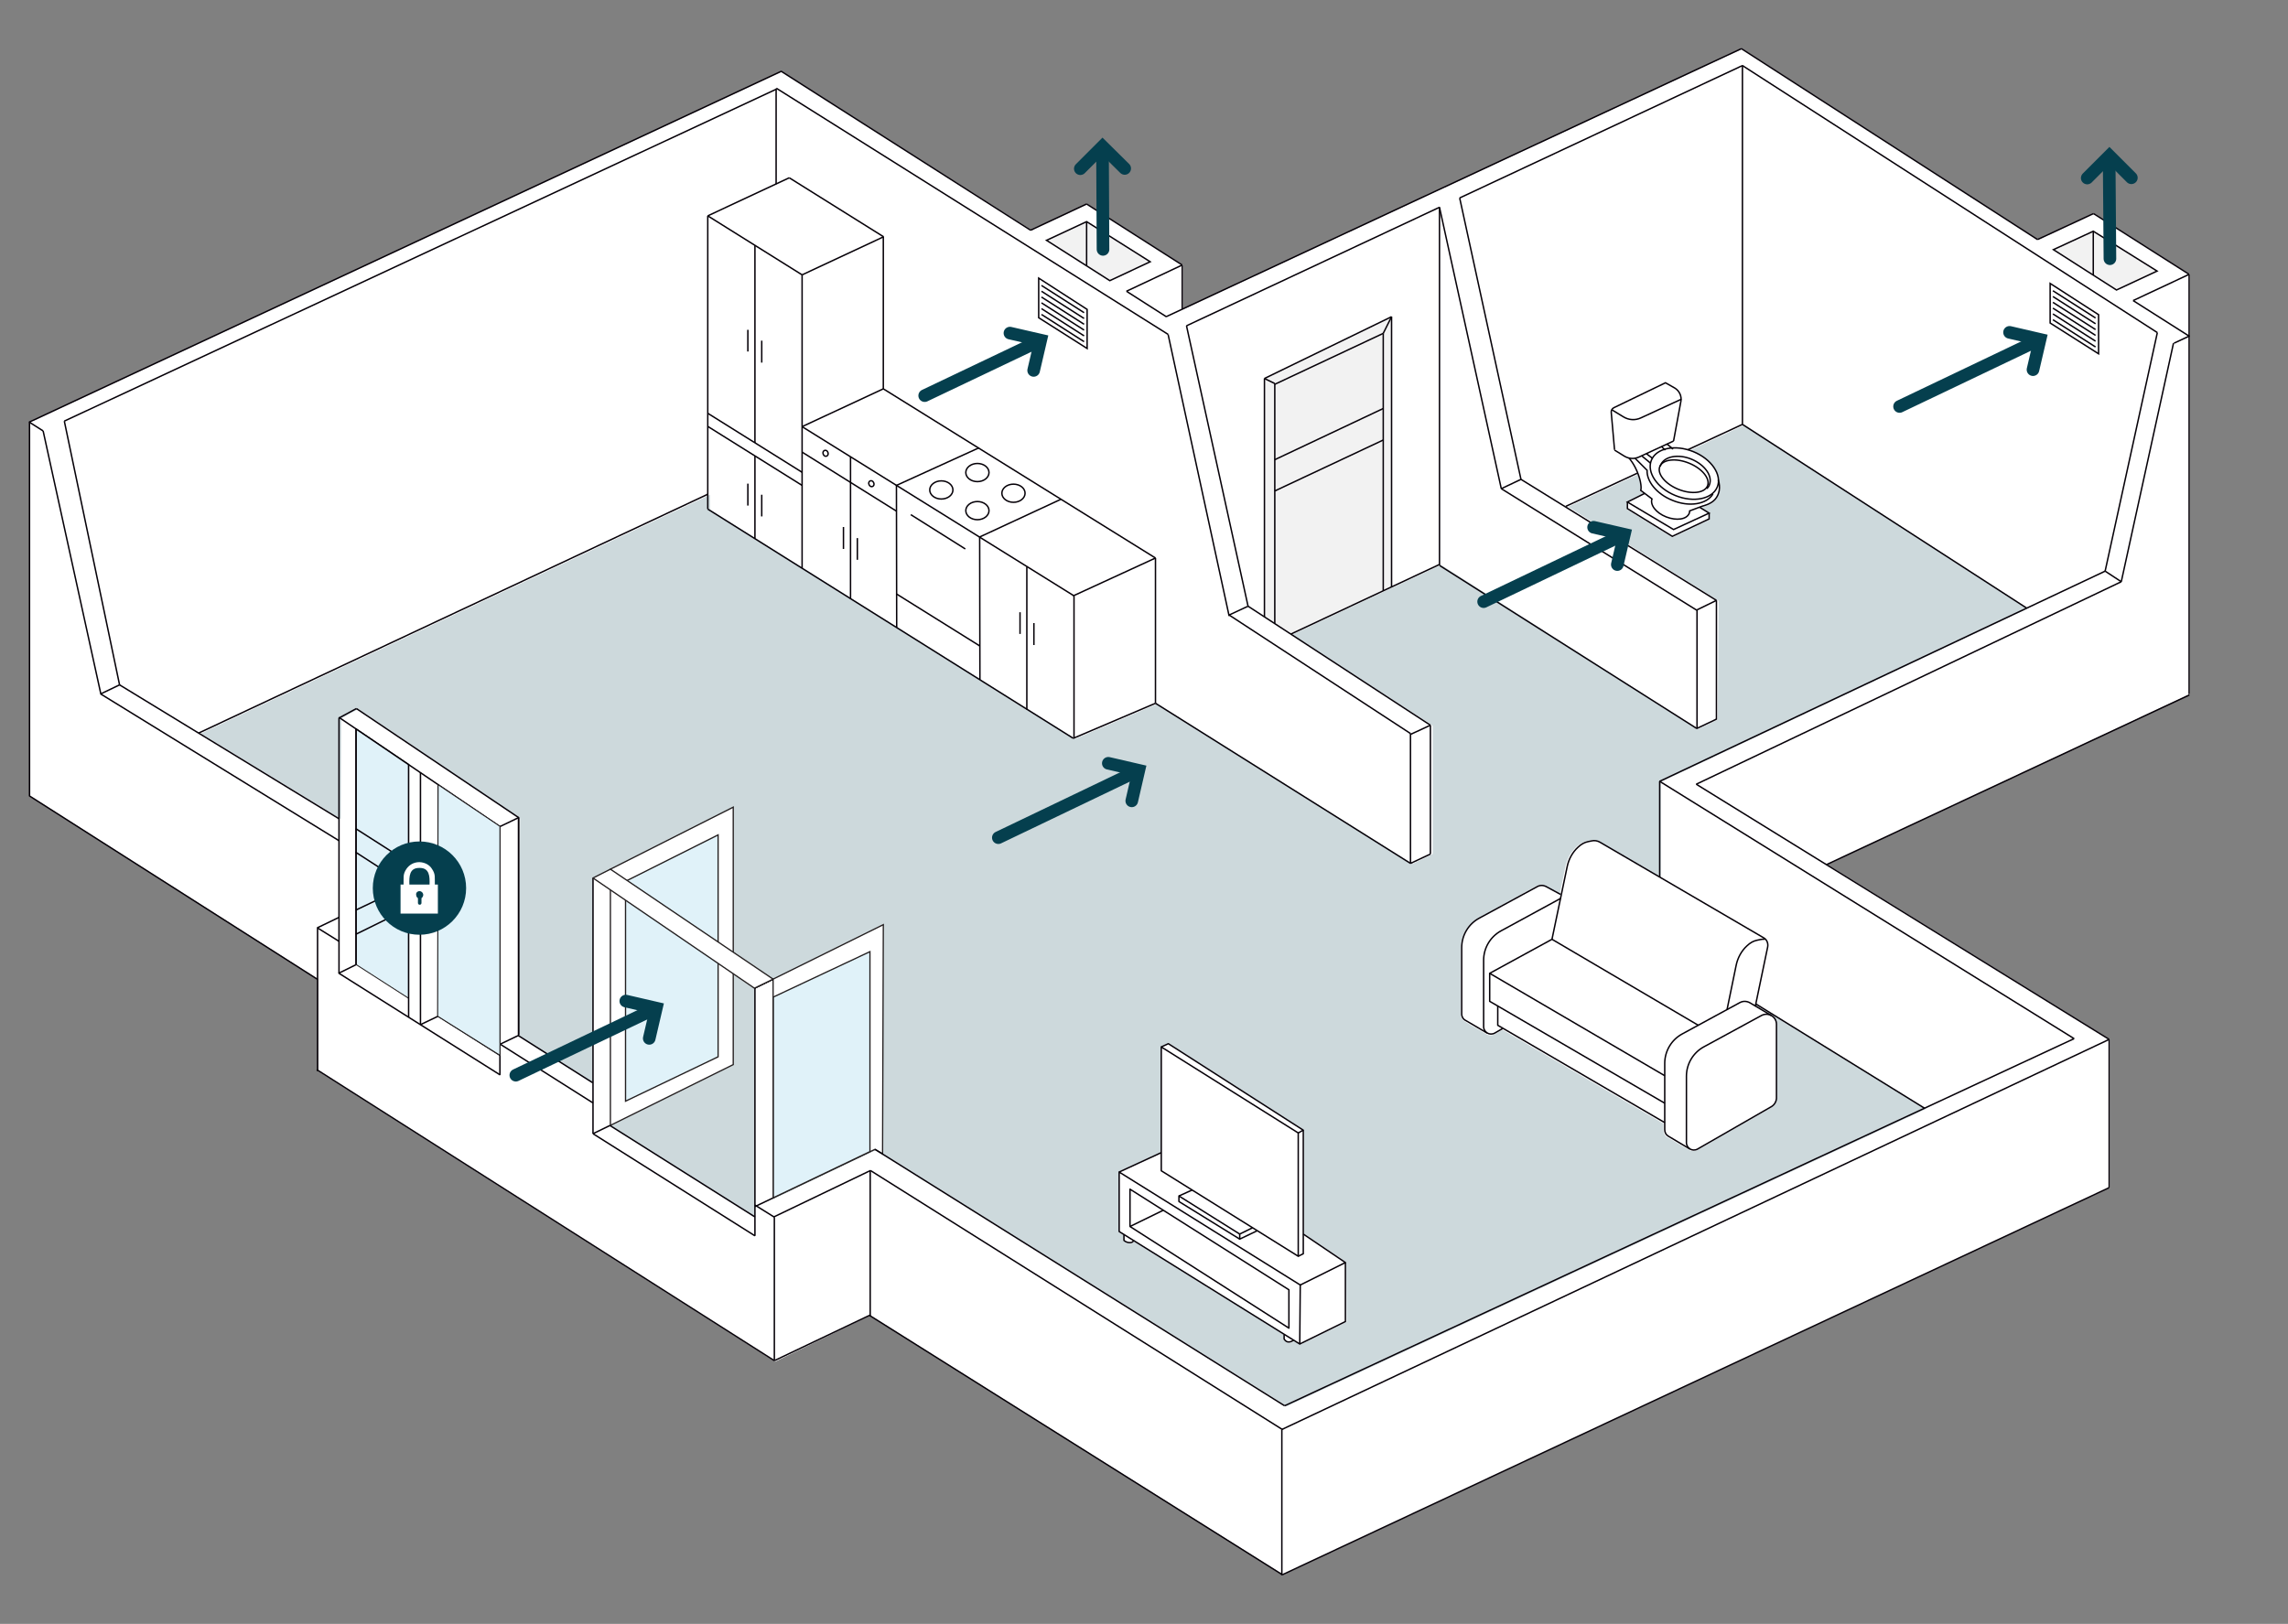 <?xml version="1.0" encoding="utf-8"?>
<!-- Generator: Adobe Illustrator 21.1.0, SVG Export Plug-In . SVG Version: 6.00 Build 0)  -->
<svg version="1.1" id="Слой_1" xmlns="http://www.w3.org/2000/svg" xmlns:xlink="http://www.w3.org/1999/xlink" x="0px" y="0px"
	 viewBox="0 0 907.1 644" style="enable-background:new 0 0 907.1 644;" xml:space="preserve">
<rect x="0" y="0" width="907.1" height="644" fill="#808080" stroke="none"/>
<style type="text/css">
	.st0{fill:#FFFFFF;}
	.st1{fill:#E0F2F9;stroke:#231F20;stroke-width:0.381;stroke-miterlimit:22.926;}
	.st2{fill:none;stroke:#050007;stroke-width:0.567;stroke-miterlimit:22.926;}
	.st3{fill:#CDD9DC;}
	.st4{fill:#FFFFFF;stroke:#231F20;stroke-width:0.5;stroke-miterlimit:22.926;}
	.st5{fill:#E0F2F9;stroke:#231F20;stroke-width:0.5;stroke-miterlimit:22.926;}
	.st6{fill:#FFFFFF;stroke:#231F20;stroke-width:0.506;stroke-miterlimit:22.926;}
	.st7{fill:#E0F2F9;stroke:#231F20;stroke-width:0.506;stroke-miterlimit:22.926;}
	.st8{fill:#F2F2F2;}
	.st9{fill:none;stroke:#053F4E;stroke-width:5;stroke-linecap:round;stroke-miterlimit:22.926;}
	.st10{fill:none;stroke:#050007;stroke-width:0.567;stroke-linejoin:round;stroke-miterlimit:22.926;}
	.st11{fill:#F2F2F2;stroke:#050007;stroke-width:0.567;stroke-miterlimit:22.926;}
	.st12{fill:#053F4E;}
	.st13{fill:#FFFFFF;stroke:#231F20;stroke-width:0.506;stroke-linejoin:round;stroke-miterlimit:22.926;}
</style>
<title>working_scheme</title>
<polygon class="st0" points="309.9,28.3 11.9,167.3 12,315.7 126.2,388.4 126.2,424.8 307.3,540 345,521.7 508.7,624.5 836.5,471 
	836.5,412.2 724.4,342.8 868.2,275.3 868.2,108.8 830.2,84.6 808,95 690.7,19.3 469,122.6 469,105.1 431.1,80.9 408.9,91.2 "/>
<polygon class="st1" points="162,395.9 141.3,382.6 141.3,289.1 162,303.1 "/>
<line class="st2" x1="299.3" y1="478.5" x2="346.9" y2="455.8"/>
<polygon class="st3" points="658.5,310.1 804,241.3 742.6,201.6 691.7,168.5 621.7,201 681.4,238.3 681,285.4 673.2,289.1 
	571.3,224 512.2,251.7 568,287.8 568,338.7 560,342.6 458.9,279.1 426.3,293 281.5,202.1 281.5,196.2 79.6,290.9 135.1,324.8 
	135.3,284.9 142.1,281.2 206.2,324.6 205.6,411 235,429.6 235.1,348.4 242.3,344.9 307,388.5 307.1,475.3 347.4,456 510.2,557.7 
	763.8,439.7 658.5,375.1 "/>
<polygon class="st3" points="290.7,422.4 290.7,386.4 299.1,392.1 299.3,482.8 242,446.5 "/>
<polygon class="st4" points="349.9,457.6 346.9,455.8 306.6,475 306.5,388.3 350.2,366.7 "/>
<polygon class="st5" points="344.9,456.7 306.6,475 306.6,395.4 344.9,377.4 "/>
<polygon class="st6" points="290.7,422.2 242,446.3 242,344.7 290.7,320.1 "/>
<polygon class="st7" points="284.7,419.1 248,436.7 248,349.5 284.7,331.1 "/>
<line class="st2" x1="141.1" y1="370.5" x2="162" y2="360.2"/>
<line class="st2" x1="141.1" y1="360.9" x2="161.5" y2="351.2"/>
<line class="st2" x1="161.5" y1="351.2" x2="140.9" y2="337.9"/>
<line class="st2" x1="161.8" y1="341.9" x2="141" y2="328.6"/>
<polygon class="st8" points="511.7,251.5 551.7,232.8 551.7,125.6 501.3,150.1 501.3,244.7 "/>
<line class="st2" x1="11.6" y1="167.4" x2="309.7" y2="28.3"/>
<line class="st2" x1="25.5" y1="167" x2="307.7" y2="35.4"/>
<line class="st2" x1="318" y1="109" x2="350.3" y2="93.9"/>
<line class="st2" x1="280.6" y1="85.6" x2="312.9" y2="70.5"/>
<line class="st2" x1="408.6" y1="91.3" x2="309.6" y2="28.2"/>
<line class="st2" x1="463.1" y1="132.6" x2="307.8" y2="35"/>
<line class="st2" x1="307.7" y1="35.1" x2="307.7" y2="73"/>
<line class="st2" x1="350.2" y1="93.9" x2="350.2" y2="154.2"/>
<line class="st2" x1="318" y1="109" x2="318" y2="225.3"/>
<line class="st2" x1="11.7" y1="167.2" x2="11.7" y2="315.7"/>
<line class="st2" x1="78.8" y1="290.7" x2="280.6" y2="196"/>
<line class="st2" x1="559.2" y1="342.4" x2="458.1" y2="278.9"/>
<line class="st2" x1="125.9" y1="388.4" x2="11.6" y2="315.6"/>
<line class="st2" x1="134.4" y1="333.4" x2="39.9" y2="275.2"/>
<line class="st2" x1="134.4" y1="324.7" x2="47.4" y2="271.6"/>
<line class="st2" x1="462.3" y1="125.6" x2="690.4" y2="19.3"/>
<line class="st2" x1="578.7" y1="78.5" x2="690.8" y2="26"/>
<line class="st2" x1="470.4" y1="129.2" x2="570.7" y2="82.2"/>
<line class="st2" x1="559.2" y1="290.9" x2="487.3" y2="243.9"/>
<line class="st2" x1="487.3" y1="243.9" x2="494.8" y2="240.4"/>
<line class="st2" x1="567.1" y1="287.6" x2="494.8" y2="240.4"/>
<line class="st2" x1="559.2" y1="290.9" x2="559.2" y2="342.4"/>
<line class="st2" x1="559.3" y1="291.2" x2="567.1" y2="287.6"/>
<line class="st2" x1="567.1" y1="287.6" x2="567.1" y2="338.7"/>
<line class="st2" x1="570.7" y1="82.2" x2="570.7" y2="224.3"/>
<line class="st2" x1="511.7" y1="251.5" x2="570.8" y2="223.8"/>
<line class="st2" x1="672.7" y1="288.9" x2="570.8" y2="224.3"/>
<path class="st2" d="M709.1,68.7"/>
<line class="st2" x1="620.8" y1="200.8" x2="690.8" y2="168.3"/>
<line class="st2" x1="672.7" y1="242" x2="595.2" y2="193.8"/>
<line class="st2" x1="680.5" y1="238.1" x2="603" y2="190.1"/>
<line class="st2" x1="672.8" y1="242" x2="672.8" y2="288.9"/>
<line class="st2" x1="855.3" y1="131.9" x2="690.8" y2="26"/>
<line class="st2" x1="861.9" y1="136.1" x2="868.1" y2="133.2"/>
<line class="st2" x1="803.4" y1="241.1" x2="690.8" y2="168.3"/>
<line class="st2" x1="724.1" y1="342.9" x2="868" y2="275.6"/>
<line class="st2" x1="672.5" y1="311" x2="841" y2="230.7"/>
<line class="st2" x1="657.9" y1="309.9" x2="834.6" y2="226.5"/>
<line class="st2" x1="763" y1="439.5" x2="657.9" y2="374.5"/>
<line class="st2" x1="822.3" y1="411.9" x2="657.9" y2="309.8"/>
<line class="st2" x1="836.2" y1="412.2" x2="836.2" y2="471"/>
<line class="st2" x1="307" y1="482.7" x2="307" y2="539.6"/>
<line class="st2" x1="299.3" y1="391.6" x2="299.3" y2="490.1"/>
<line class="st2" x1="345" y1="464.3" x2="345" y2="522"/>
<path class="st2" d="M737,276.1"/>
<path class="st2" d="M813.9,325.3"/>
<path class="st2" d="M744.3,273"/>
<path class="st2" d="M827.6,326.7"/>
<line class="st2" x1="306.8" y1="482.6" x2="345.1" y2="464.2"/>
<line class="st2" x1="307" y1="539.6" x2="345" y2="521.5"/>
<line class="st2" x1="508.4" y1="566.9" x2="345.1" y2="464.2"/>
<line class="st2" x1="508.4" y1="624.5" x2="344.8" y2="521.7"/>
<line class="st2" x1="509.3" y1="557.5" x2="346.9" y2="455.8"/>
<line class="st2" x1="508.2" y1="566.9" x2="836.2" y2="412.2"/>
<line class="st2" x1="509.3" y1="557.5" x2="822.3" y2="411.9"/>
<line class="st2" x1="125.9" y1="368" x2="125.9" y2="424.8"/>
<path class="st2" d="M235.1,437.4"/>
<line class="st2" x1="307" y1="482.7" x2="299.3" y2="477.9"/>
<line class="st2" x1="307" y1="539.6" x2="125.6" y2="424.2"/>
<line class="st2" x1="125.7" y1="368" x2="134.4" y2="363.8"/>
<line class="st2" x1="134.4" y1="284.7" x2="134.4" y2="386"/>
<line class="st2" x1="198.2" y1="327.7" x2="198.2" y2="426.3"/>
<line class="st2" x1="205.6" y1="324.2" x2="205.6" y2="410.4"/>
<line class="st2" x1="198.3" y1="414.1" x2="205.8" y2="410.5"/>
<line class="st2" x1="235.1" y1="348.2" x2="235.1" y2="449.6"/>
<line class="st2" x1="205.7" y1="324.3" x2="141.3" y2="281"/>
<line class="st2" x1="134.3" y1="284.8" x2="141.3" y2="281"/>
<line class="st2" x1="198.2" y1="327.8" x2="205.7" y2="324.2"/>
<line class="st2" x1="198.2" y1="327.8" x2="134.4" y2="284.5"/>
<line class="st2" x1="141.1" y1="289.1" x2="141.1" y2="382.6"/>
<path class="st2" d="M241.9,344.7"/>
<line class="st2" x1="299.1" y1="391.9" x2="306.5" y2="388.3"/>
<path class="st2" d="M267.5,458"/>
<line class="st2" x1="235.1" y1="449.6" x2="241.9" y2="446.3"/>
<g>
	<line class="st2" x1="548.4" y1="132.2" x2="551.7" y2="125.6"/>
	<g>
		<line class="st2" x1="505.4" y1="152.1" x2="505.4" y2="247.3"/>
		<line class="st2" x1="548.4" y1="132.2" x2="548.4" y2="234.3"/>
		<line class="st2" x1="505.4" y1="152.4" x2="548.4" y2="132.2"/>
		<line class="st2" x1="551.7" y1="125.6" x2="551.7" y2="232.8"/>
		<line class="st2" x1="551.7" y1="125.6" x2="501.3" y2="150.1"/>
		<line class="st2" x1="501.3" y1="150.1" x2="501.3" y2="244.7"/>
		<line class="st2" x1="501.3" y1="150.1" x2="505.4" y2="152.1"/>
		<line class="st2" x1="505.4" y1="182.3" x2="548.4" y2="162"/>
		<line class="st2" x1="505.4" y1="194.7" x2="548.4" y2="174.5"/>
	</g>
</g>
<line class="st2" x1="672.7" y1="241.9" x2="680.5" y2="238.1"/>
<line class="st2" x1="672.7" y1="288.9" x2="680.5" y2="285.2"/>
<line class="st2" x1="680.5" y1="238.1" x2="680.5" y2="285.4"/>
<line class="st2" x1="841" y1="230.7" x2="834.6" y2="226.5"/>
<line class="st2" x1="235.1" y1="449.6" x2="299.3" y2="490.1"/>
<line class="st2" x1="205.5" y1="410.7" x2="235" y2="429.4"/>
<path class="st2" d="M205.5,410.7"/>
<path class="st2" d="M198.3,406.1"/>
<line class="st2" x1="134.4" y1="386" x2="198.3" y2="426.3"/>
<line class="st2" x1="658" y1="374.9" x2="658" y2="309.9"/>
<path class="st2" d="M737,276.4"/>
<line class="st2" x1="672.5" y1="311" x2="836.2" y2="412.2"/>
<line class="st2" x1="508.2" y1="566.9" x2="508.2" y2="624.7"/>
<line class="st2" x1="690.8" y1="168.3" x2="690.8" y2="26"/>
<line class="st2" x1="463.1" y1="132.6" x2="487.3" y2="244.3"/>
<line class="st2" x1="470.4" y1="129.2" x2="494.8" y2="240.4"/>
<line class="st2" x1="570.7" y1="82.2" x2="595.2" y2="193.8"/>
<line class="st2" x1="595.2" y1="193.8" x2="603" y2="190.1"/>
<line class="st2" x1="578.7" y1="78.5" x2="603" y2="190.1"/>
<line class="st2" x1="25.5" y1="167" x2="47.4" y2="271.6"/>
<line class="st2" x1="17.1" y1="170.9" x2="40" y2="275.3"/>
<line class="st2" x1="17.1" y1="170.9" x2="11.6" y2="167.4"/>
<line class="st2" x1="39.9" y1="275.2" x2="47.4" y2="271.6"/>
<line class="st2" x1="350.3" y1="93.9" x2="312.9" y2="70.5"/>
<line class="st2" x1="280.6" y1="85.6" x2="318" y2="109"/>
<line class="st2" x1="280.6" y1="169.1" x2="318" y2="192.5"/>
<line class="st2" x1="280.6" y1="163.9" x2="318" y2="187.3"/>
<line class="st2" x1="280.6" y1="85.6" x2="280.6" y2="201.9"/>
<line class="st2" x1="280.6" y1="201.9" x2="425.5" y2="292.8"/>
<line class="st2" x1="299.3" y1="180.8" x2="299.3" y2="213.6"/>
<line class="st2" x1="299.3" y1="97.3" x2="299.3" y2="175.6"/>
<line class="st2" x1="302" y1="135.1" x2="302" y2="143.8"/>
<line class="st2" x1="296.5" y1="130.8" x2="296.5" y2="139.4"/>
<line class="st2" x1="302" y1="196.2" x2="302" y2="204.8"/>
<line class="st2" x1="296.5" y1="191.8" x2="296.5" y2="200.5"/>
<line class="st2" x1="355.4" y1="192.5" x2="388.1" y2="177.6"/>
<line class="st2" x1="425.5" y1="292.8" x2="458.1" y2="278.9"/>
<line class="st2" x1="355.4" y1="192.3" x2="355.5" y2="248.8"/>
<line class="st2" x1="458.1" y1="221.3" x2="350.2" y2="154.2"/>
<path class="st2" d="M355.4,192"/>
<line class="st2" x1="425.8" y1="236.3" x2="318" y2="169.2"/>
<line class="st2" x1="388.3" y1="213" x2="420.6" y2="198"/>
<line class="st2" x1="458.1" y1="221.3" x2="458.1" y2="278.9"/>
<line class="st2" x1="388.4" y1="213" x2="388.5" y2="269.5"/>
<line class="st2" x1="388.5" y1="256.2" x2="355.5" y2="235.6"/>
<line class="st2" x1="382.7" y1="217.7" x2="361.1" y2="204.1"/>
<line class="st2" x1="355.4" y1="202.7" x2="318" y2="179.3"/>
<line class="st2" x1="318.2" y1="169.1" x2="350.2" y2="154.2"/>
<line class="st2" x1="337.2" y1="181.2" x2="337.2" y2="237.5"/>
<line class="st2" x1="339.9" y1="213.4" x2="339.9" y2="222"/>
<line class="st2" x1="334.4" y1="209" x2="334.4" y2="217.7"/>
<ellipse transform="matrix(0.944 -0.329 0.329 0.944 -40.949 117.65)" class="st2" cx="327.4" cy="179.9" rx="1" ry="1.2"/>
<ellipse transform="matrix(0.904 -0.428 0.428 0.904 -48.784 166.442)" class="st2" cx="345.4" cy="191.6" rx="1" ry="1.2"/>
<ellipse class="st2" cx="373.2" cy="194.3" rx="4.6" ry="3.6"/>
<ellipse class="st2" cx="387.5" cy="187.4" rx="4.6" ry="3.6"/>
<ellipse class="st2" cx="387.5" cy="202.5" rx="4.6" ry="3.6"/>
<ellipse class="st2" cx="401.8" cy="195.6" rx="4.6" ry="3.6"/>
<line class="st2" x1="425.5" y1="236.3" x2="458.1" y2="221.3"/>
<line class="st2" x1="407.1" y1="224.8" x2="407.1" y2="281.4"/>
<line class="st2" x1="409.9" y1="247.1" x2="409.9" y2="255.8"/>
<line class="st2" x1="404.4" y1="242.8" x2="404.4" y2="251.4"/>
<line class="st2" x1="425.8" y1="236.3" x2="425.8" y2="292.8"/>
<line class="st2" x1="861.7" y1="136.1" x2="841" y2="230.7"/>
<line class="st2" x1="855.3" y1="131.9" x2="834.6" y2="226.5"/>
<line class="st2" x1="134.2" y1="386" x2="141.1" y2="382.6"/>
<line class="st2" x1="198.3" y1="414.1" x2="235.1" y2="437.4"/>
<line class="st2" x1="125.9" y1="368" x2="134.4" y2="373.3"/>
<line class="st2" x1="559.2" y1="342.4" x2="567.1" y2="338.7"/>
<path class="st2" d="M709.1,68.7"/>
<path class="st2" d="M744.3,273"/>
<path class="st2" d="M737,276.3"/>
<path class="st2" d="M657.9,374.5"/>
<path class="st2" d="M737,276.1"/>
<path class="st2" d="M813.9,325.3"/>
<path class="st2" d="M235.1,437.4"/>
<line class="st2" x1="205.6" y1="324.2" x2="205.6" y2="410.4"/>
<line class="st2" x1="299.1" y1="391.9" x2="306.5" y2="388.3"/>
<path class="st2" d="M267.5,458"/>
<line class="st2" x1="241.9" y1="446.4" x2="299.3" y2="482.6"/>
<path class="st2" d="M205.5,410.7"/>
<path class="st2" d="M198.3,406.1"/>
<path class="st2" d="M355.4,192"/>
<g>
	<path class="st0" d="M681.4,190.2L681.4,190.2c-0.2-1.5-0.8-3-1.8-4.5c-1.8-2.7-4.8-4.9-8.3-6.4c-2.7-1.1-5.5-1.6-7.9-1.5l-2-1.7
		l2.2-1l-0.1-0.2h0.2l2.9-15.7c0-0.3,0.1-0.5,0.1-0.8l0,0l0,0c0-1.9-1-3.7-2.6-4.7l-3.8-2.2l-20.6,10c-0.7,0.4-1.2,1.3-1.1,2.2
		l1.3,14.8h0.3l-0.2,0.2l3.9,2.4c0.6,0.3,1.2,0.6,1.8,0.8c0.3,0.3,2.4,2.8,3.7,6.7c1.4,4.1,0.9,6,0.9,6l-0.1,0.2l1.3,1l-6.8,3.4
		l0.3,0.2v2.6l18,11.1l14.7-7l0.1-0.1v-2.3l0.3-0.1l-3.7-2.3l0.6-0.2c0.1,0,3.4-0.8,5.1-2.8C682,196.1,682.5,193.2,681.4,190.2z"/>
	<g>
		
			<ellipse transform="matrix(0.376 -0.927 0.927 0.376 241.139 736.489)" class="st2" cx="667.5" cy="189.2" rx="5.6" ry="10.2"/>
		<path class="st2" d="M658.2,185c0-0.2,0.1-0.4,0.2-0.6c1.4-3.4,6.9-4.5,12.2-2.3s8.5,6.7,7.1,10.2c-0.2,0.6-0.6,1.1-1,1.5"/>
		
			<ellipse transform="matrix(0.376 -0.927 0.927 0.376 242.313 736.134)" class="st2" cx="667.8" cy="188.1" rx="9.4" ry="14.1"/>
		<path class="st2" d="M645.8,181.6c0,0,2.3,2.5,3.8,6.8s0.9,6.1,0.9,6.1l4.5,3.4"/>
		<path class="st2" d="M655,197.7c-1,2.4,1.5,5.7,5.6,7.3c4.1,1.6,8.1,1,9.1-1.4c0.1-0.3,0.2-0.6,0.2-1l5.1-1.9c0,0,3.3-0.7,5-2.7
			s2.2-4.8,1.2-7.7"/>
		<polyline class="st2" points="652,195.7 645.2,199.1 663.5,210 677.6,203.5 673.9,201.2 		"/>
		<polyline class="st2" points="677.6,203.5 677.6,205.8 663,212.7 645.2,201.7 645.2,199 		"/>
		<path class="st2" d="M663.5,174.9l2.9-15.7c0.4-2.1-0.6-4.2-2.4-5.3l-3.7-2.1l-20.5,9.9c-0.7,0.4-1.1,1.1-1,1.9l1.3,14.8"/>
		<line class="st2" x1="660.9" y1="176.1" x2="663.3" y2="178.1"/>
		<line class="st2" x1="658.7" y1="177.1" x2="660.2" y2="178.5"/>
		<line class="st2" x1="652.7" y1="179.9" x2="655.2" y2="181.8"/>
		<line class="st2" x1="650.9" y1="180.8" x2="654.4" y2="183.7"/>
		<path class="st2" d="M679.1,195.9c-2.4,4.1-9.4,5.3-16.1,2.5c-6.2-2.5-10.2-7.5-10-11.9l-4.7-4.7"/>
		<path class="st2" d="M639,162.5l4.6,2.8c2.1,1.3,4.7,1.5,7,0.4l16-7.4"/>
		<path class="st2" d="M640.1,178.5l3.9,2.4c1.8,1.1,4,1.2,5.9,0.3l13.6-6.3"/>
	</g>
</g>
<g>
	<line class="st9" x1="410.9" y1="135.8" x2="366.6" y2="156.9"/>
	<polyline class="st9" points="400.4,132.1 412.6,134.9 409.8,146.9 	"/>
</g>
<g>
	<polyline class="st9" points="796.7,131.8 808.8,134.6 806,146.6 	"/>
	<line class="st9" x1="806.3" y1="135.8" x2="753.1" y2="161.2"/>
</g>
<g>
	<path class="st0" d="M702.1,402.7c0,0-0.1,0-0.1-0.1l0,0l-6.1-3.6l4.8-23.4c0.3-1.6-0.4-3.1-1.8-3.9l-64.7-37.8
		c-1.2-0.7-2.5-0.9-3.7-0.6c-0.2,0-0.4,0.1-0.6,0.1c-0.8,0.2-1.8,0.3-2.8,0.9c-0.7,0.4-1.4,0.9-2.1,1.5c-2.2,2-3.7,4.8-4.4,7.9
		l-2.2,10.8l-5.8-3.2c-1.2-0.5-2.5-0.4-3.7,0.2l-22.7,12.6c-4.4,2.4-7.1,6.9-7.1,11.9v26.3c0,1.2,0.7,2.3,1.8,2.9l8.3,4.9l0.1,0.1
		h0.1l0,0l0,0c0.5,0.3,1,0.4,1.5,0.4s1.1-0.1,1.6-0.4l3.2-1.8l63.8,37.2v2.7c0,1.1,0.5,2.1,1.5,2.7l8.7,5.1l0,0l0,0l0,0l0,0
		c0.5,0.3,1,0.4,1.6,0.4c0.5,0,1.1-0.1,1.6-0.4l29.4-16.9c1.2-0.7,2-2,2-3.4v-29.4C704.2,404.9,703.4,403.5,702.1,402.7z"/>
	<g>
		<path class="st10" d="M702.4,438.8L673,455.7c-2,1.1-4.4-0.3-4.4-2.6v-26.3c0-4.9,2.7-9.4,7-11.7l22.8-12.4
			c2.7-1.4,5.9,0.5,5.9,3.5v29.4C704.2,436.9,703.5,438.1,702.4,438.8z"/>
		<path class="st10" d="M670,455.7l-8.7-5.2c-0.8-0.5-1.3-1.4-1.3-2.5v-26.3c0-4.9,2.7-9.4,7-11.7l22.8-12.4c1.3-0.7,2.8-0.6,4,0.1
			l8.4,5"/>
		<path class="st10" d="M595.9,407.8l-3.3,1.9c-2,1.1-4.4-0.3-4.4-2.6v-26.3c0-4.9,2.7-9.4,7-11.7l23.5-12.8"/>
		<path class="st10" d="M618.7,354.7l-5.9-3.2c-1.1-0.5-2.3-0.5-3.5,0.2l-22.8,12.4c-4.3,2.3-7,6.8-7,11.7v26.3
			c0,1.2,0.7,2.2,1.6,2.6l8.5,5"/>
		<polyline class="st10" points="660,426.6 590.6,386 615.3,372.5 673.3,406.6 		"/>
		<polyline class="st10" points="660,437.5 590.6,397.1 590.6,386 		"/>
		<polyline class="st10" points="593.8,399 593.8,406.6 660,445.2 		"/>
		<path class="st10" d="M615.3,372.5l6-28.7c0.6-3,2.1-5.8,4.3-7.8c0.6-0.6,1.3-1.1,2-1.5c1.3-0.7,2.5-0.8,3.3-1
			c1.2-0.3,2.5-0.1,3.6,0.6l64.7,37.8c1.3,0.7,1.9,2.2,1.6,3.7l-4.9,23.5"/>
		<path class="st10" d="M684.7,400.4l3.6-17.5c0.6-3,2.1-5.8,4.3-7.8c0.6-0.6,1.3-1.1,2-1.5c1.3-0.7,2.5-0.8,3.3-1
			c0.6-0.1,1.2-0.2,1.8-0.1"/>
	</g>
</g>
<line class="st2" x1="430.8" y1="80.9" x2="468.7" y2="105.1"/>
<line class="st2" x1="462.2" y1="100.9" x2="462.2" y2="100.9"/>
<line class="st2" x1="462.4" y1="125.6" x2="446.6" y2="115.5"/>
<polygon class="st11" points="440,111.3 456,103.8 456,103.8 430.8,87.9 414.9,95.3 "/>
<line class="st2" x1="430.8" y1="80.9" x2="408.6" y2="91.3"/>
<line class="st2" x1="468.7" y1="105.1" x2="446.6" y2="115.5"/>
<g>
	<line class="st9" x1="437.1" y1="60" x2="437.3" y2="98.9"/>
	<polyline class="st9" points="428.3,66.9 437.1,58.1 445.9,66.8 	"/>
</g>
<line class="st2" x1="468.7" y1="105.1" x2="468.7" y2="122.6"/>
<line class="st2" x1="430.8" y1="87.9" x2="430.8" y2="105.4"/>
<line class="st2" x1="807.8" y1="95" x2="690.4" y2="19.3"/>
<line class="st2" x1="867.9" y1="108.8" x2="867.9" y2="275.3"/>
<line class="st2" x1="830" y1="84.7" x2="867.9" y2="108.8"/>
<line class="st2" x1="861.3" y1="104.6" x2="861.3" y2="104.6"/>
<polygon class="st11" points="839.1,115 855.2,107.5 855.2,107.5 829.9,91.7 814.1,99 "/>
<line class="st2" x1="830" y1="84.7" x2="807.8" y2="95"/>
<line class="st2" x1="867.9" y1="108.8" x2="845.7" y2="119.2"/>
<g>
	<line class="st9" x1="836.2" y1="63.7" x2="836.5" y2="102.6"/>
	<polyline class="st9" points="827.5,70.6 836.3,61.8 845,70.5 	"/>
</g>
<line class="st2" x1="829.9" y1="91.7" x2="829.9" y2="109.1"/>
<line class="st2" x1="845.7" y1="119.2" x2="867.9" y2="133.3"/>
<line class="st2" x1="162" y1="303.1" x2="162" y2="403.4"/>
<line class="st2" x1="166.7" y1="306.3" x2="166.7" y2="406.3"/>
<line class="st2" x1="166.8" y1="406.3" x2="173.7" y2="403"/>
<line class="st2" x1="173.7" y1="311" x2="173.7" y2="403"/>
<line class="st2" x1="173.7" y1="403" x2="198.2" y2="418.5"/>
<g>
	<polyline class="st9" points="631.8,209.1 644,211.9 641.2,223.9 	"/>
	<line class="st9" x1="641.5" y1="213.1" x2="588.2" y2="238.6"/>
</g>
<g>
	<polyline class="st9" points="439.4,302.7 451.5,305.5 448.7,317.6 	"/>
	<line class="st9" x1="449" y1="306.7" x2="395.8" y2="332.2"/>
</g>
<g>
	<polyline class="st9" points="248.1,397 260.2,399.8 257.4,411.8 	"/>
	<line class="st9" x1="257.7" y1="401" x2="204.5" y2="426.4"/>
</g>
<polygon class="st1" points="198.2,418.5 173.5,403 173.7,311.2 198.2,327.7 "/>
<g>
	<circle class="st12" cx="166.3" cy="352.2" r="18.5"/>
	<path class="st0" d="M166.3,341.9L166.3,341.9c-2.4,0-4.1,1.2-5.1,2.6c-1.6,2.3-1.1,3.5-1.2,6.3h-1.2v11.5h7.4h7.4v-11.5h-1.2
		c-0.1-2.8,0.4-4-1.2-6.3C170.4,343.2,168.7,342,166.3,341.9L166.3,341.9z M166.3,353.4c0.8,0,1.5,0.7,1.5,1.5c0,0.5-0.3,1-0.7,1.3
		v1.9c0,0.4-0.3,0.7-0.7,0.7s-0.7-0.3-0.7-0.7v-1.9c-0.4-0.3-0.7-0.7-0.7-1.3C164.8,354.1,165.5,353.4,166.3,353.4z M162.3,350.8
		c-0.1-3.3,0-6.6,3.9-6.6c0,0,0,0,0.1,0c0,0,0,0,0.1,0c3.9,0,4,3.4,3.9,6.6h-4H162.3z"/>
</g>
<polygon class="st13" points="306.5,388.3 299.1,391.9 235.1,348.2 242,344.7 "/>
<line class="st2" x1="508.4" y1="624.5" x2="836.2" y2="471"/>
<g>
	<path class="st0" d="M533.7,500.7c0-0.1,0-0.2-0.1-0.2L517,489.3v-41l0,0l0,0c0-0.1,0-0.2-0.1-0.2l-53.5-34.3
		c-0.1-0.1-0.2-0.1-0.3,0l-2.8,1.3l0,0l0,0c-0.1,0-0.1,0.1-0.1,0.2V457l-16.5,7.6l0,0l0,0c-0.1,0-0.1,0.1-0.1,0.2v23.6
		c0,0.1,0.1,0.2,0.1,0.2l1.8,1.1v2.2c0,0.1,0,0.1,0.1,0.2c0,0,0.9,1,2.5,1c1,0,1.4-0.4,1.6-0.7l59.3,36.9l0,0v1.7v0.1
		c0,0.1,0.7,1.4,2.1,1.4c0.9,0,1.6-0.4,2-0.7l2.3,1.4h0.1h0.1l0,0l18.1-8.9c0.1,0,0.2-0.1,0.2-0.3L533.7,500.7L533.7,500.7
		L533.7,500.7z"/>
	<g>
		<polygon class="st10" points="514.7,498.2 460.4,464.3 460.4,415.2 514.7,449.3 		"/>
		<path class="st10" d="M460.4,415.2"/>
		<polyline class="st10" points="460.4,415.2 463.2,413.9 516.7,448.2 514.7,449.3 		"/>
		<polyline class="st10" points="514.7,498.2 516.7,497.2 516.7,448.2 		"/>
		<line class="st10" x1="443.7" y1="464.8" x2="460.4" y2="457.1"/>
		<polyline class="st10" points="516.7,489.4 533.4,500.7 515.5,509.6 		"/>
		<polygon class="st10" points="511,511.5 448,471.6 448,486.4 511,526.7 		"/>
		<polygon class="st10" points="443.7,488.4 515.3,533 515.5,509.6 443.7,464.8 		"/>
		<polyline class="st10" points="533.4,500.7 533.4,524.1 515.3,533 		"/>
		<path class="st10" d="M445.6,489.7v2.2c0,0,0.8,0.9,2.3,0.9s1.5-0.9,1.5-0.9"/>
		<path class="st10" d="M509.1,529.3v1.7c0,0,0.6,1.2,1.8,1.2c1.2,0,2-0.8,2-0.8"/>
		<line class="st10" x1="472.7" y1="471.9" x2="467.4" y2="474.3"/>
		<polyline class="st10" points="496.6,486.9 491.5,489.4 491.5,491.4 498.4,488.1 		"/>
		<polyline class="st10" points="491.5,491.4 467.4,476.5 467.4,474.3 491.5,489.4 		"/>
		<line class="st10" x1="448" y1="486.4" x2="461.1" y2="480"/>
	</g>
</g>
<g>
	<polygon class="st2" points="431,138.2 411.8,126 411.8,110.3 431,122.7 	"/>
	<line class="st2" x1="429.8" y1="135.5" x2="412.9" y2="124.7"/>
	<line class="st2" x1="429.8" y1="124" x2="412.9" y2="113.2"/>
	<line class="st2" x1="429.8" y1="126.3" x2="412.9" y2="115.5"/>
	<line class="st2" x1="429.8" y1="128.6" x2="412.9" y2="117.8"/>
	<line class="st2" x1="429.8" y1="130.9" x2="412.9" y2="120.1"/>
	<line class="st2" x1="429.8" y1="133.2" x2="412.9" y2="122.4"/>
</g>
<g>
	<polygon class="st2" points="832,140.3 812.8,128.1 812.8,112.4 832,124.8 	"/>
	<line class="st2" x1="830.8" y1="137.6" x2="813.9" y2="126.8"/>
	<line class="st2" x1="830.8" y1="126.1" x2="813.9" y2="115.3"/>
	<line class="st2" x1="830.8" y1="128.4" x2="813.9" y2="117.6"/>
	<line class="st2" x1="830.8" y1="130.7" x2="813.9" y2="119.9"/>
	<line class="st2" x1="830.8" y1="133" x2="813.9" y2="122.2"/>
	<line class="st2" x1="830.8" y1="135.3" x2="813.9" y2="124.5"/>
</g>
</svg>
